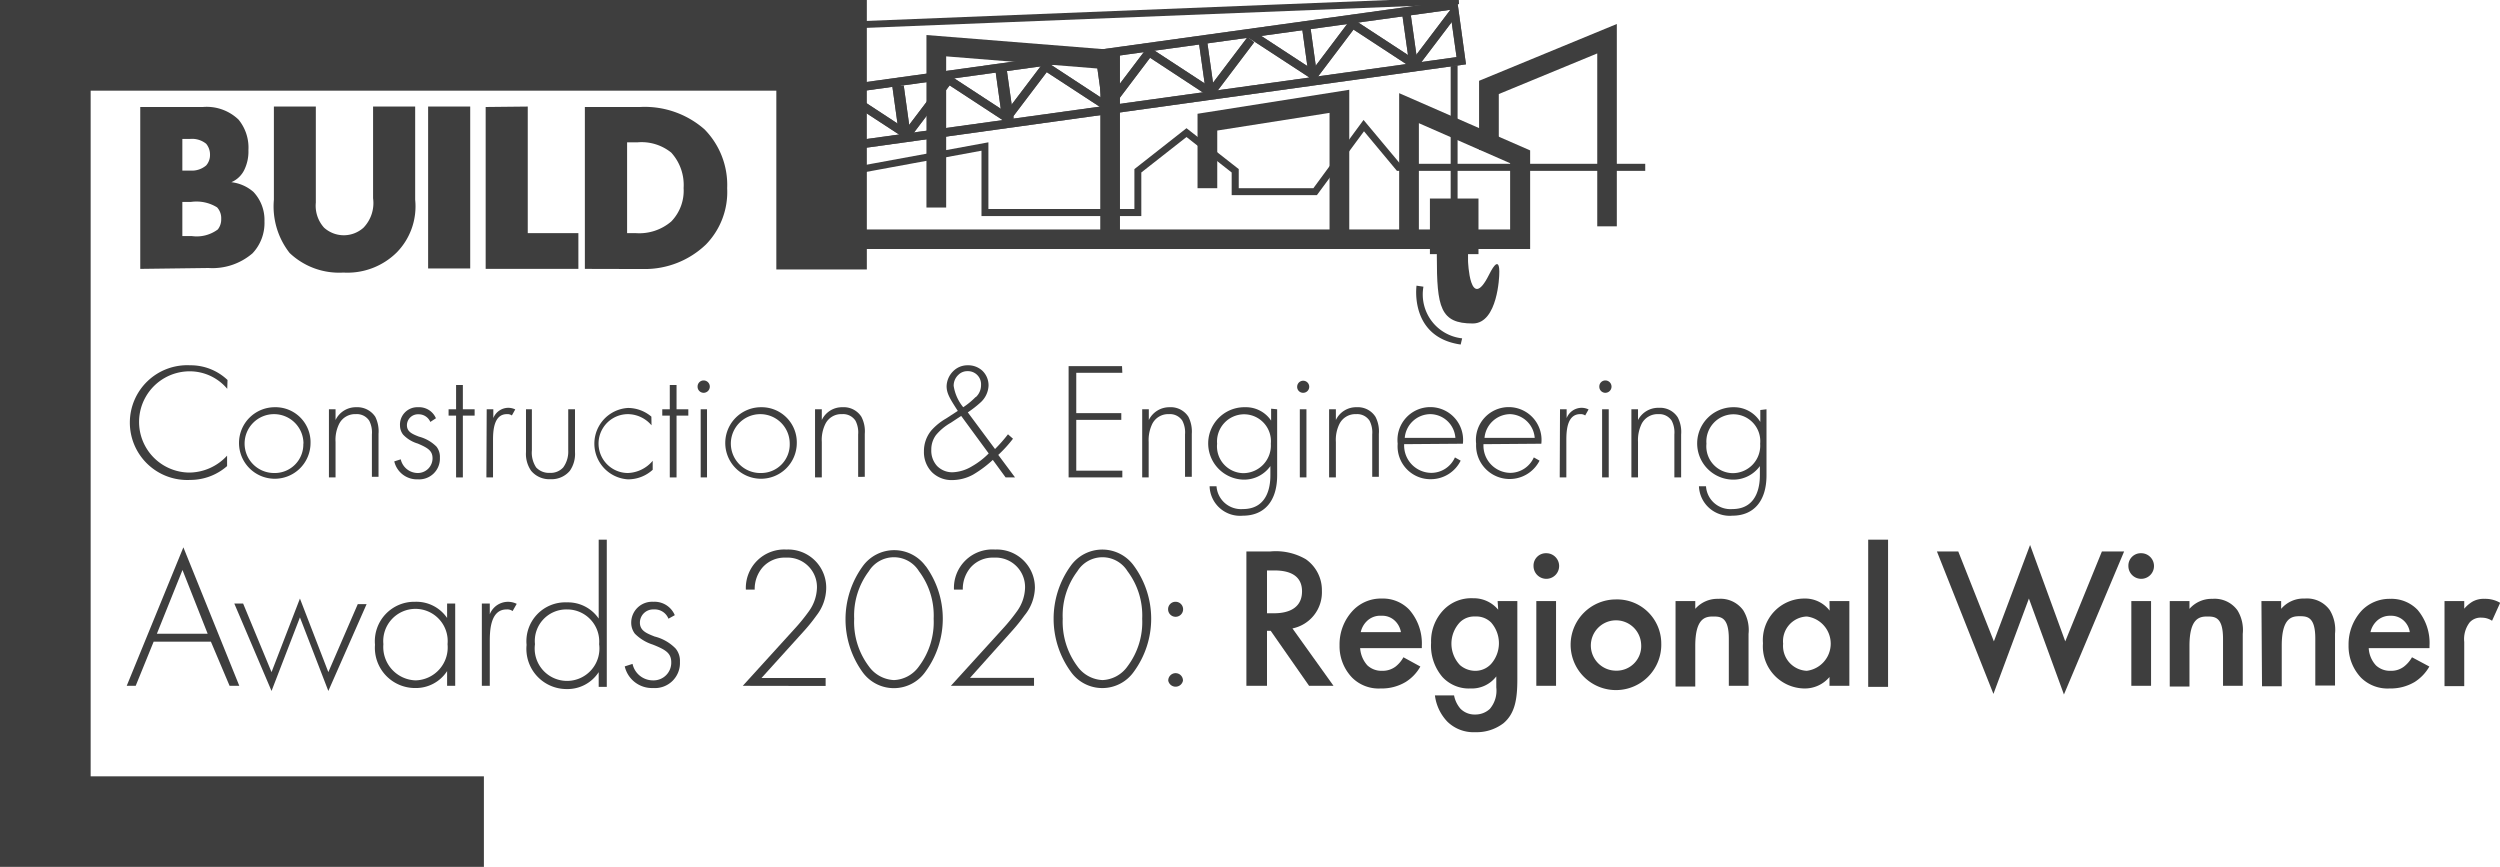 <svg id="Layer_1" data-name="Layer 1" xmlns="http://www.w3.org/2000/svg" viewBox="0 0 169.87 58.9"><defs><style>.cls-1,.cls-3{fill:#3e3e3e;}.cls-2{fill:#656265;}.cls-3{fill-rule:evenodd;}</style></defs><polygon class="cls-1" points="77.55 14.68 66.69 14.68 66.69 10.24 58 11.84 57.91 11.37 67.16 9.67 67.16 14.2 77.08 14.2 77.08 11.49 80.62 8.71 84.17 11.49 84.17 12.79 89.24 12.79 92.65 8.15 95.14 11.13 111.79 11.13 111.79 11.61 94.92 11.61 92.68 8.92 89.48 13.26 83.69 13.26 83.69 11.72 80.62 9.31 77.55 11.72 77.55 14.68"/><rect class="cls-1" x="98.57" y="4.05" width="0.47" height="12.75"/><path class="cls-2" d="M100,4.7,58,10.54l-.61-4.38L99.4.33ZM58.44,9.89,99.36,4.21,98.91,1,58,6.65Z" transform="translate(-0.39 -0.33)"/><polygon class="cls-2" points="61.7 9.54 57.09 6.53 57.41 6.05 61.56 8.77 64.12 5.39 64.58 5.73 61.7 9.54"/><polygon class="cls-2" points="68.48 8.39 63.88 5.38 64.19 4.9 68.35 7.62 70.91 4.24 71.36 4.59 68.48 8.39"/><polygon class="cls-2" points="75.33 7.65 70.72 4.64 71.04 4.16 75.19 6.88 77.75 3.5 78.21 3.84 75.33 7.65"/><polygon class="cls-2" points="82.34 6.68 77.74 3.66 78.05 3.18 82.21 5.9 84.77 2.52 85.22 2.87 82.34 6.68"/><polygon class="cls-2" points="89.33 5.5 84.72 2.49 85.04 2.01 89.2 4.73 91.75 1.35 92.21 1.69 89.33 5.5"/><polygon class="cls-2" points="96.17 4.76 91.57 1.75 91.88 1.26 96.04 3.98 98.6 0.6 99.06 0.95 96.17 4.76"/><rect class="cls-2" x="61.47" y="6.16" width="0.57" height="3.44" transform="translate(-0.89 8.24) rotate(-7.9)"/><rect class="cls-2" x="68.48" y="5.19" width="0.57" height="3.44" transform="matrix(0.99, -0.14, 0.14, 0.99, -0.69, 9.19)"/><rect class="cls-2" x="61.25" y="5.99" width="0.57" height="3.64" transform="translate(-0.88 8.21) rotate(-7.9)"/><rect class="cls-2" x="68.27" y="5.02" width="0.57" height="3.64" transform="translate(-0.68 9.16) rotate(-7.9)"/><rect class="cls-2" x="75.1" y="4.27" width="0.57" height="3.44" transform="translate(-0.5 10.09) rotate(-7.9)"/><rect class="cls-2" x="82.11" y="3.3" width="0.57" height="3.44" transform="matrix(0.99, -0.14, 0.14, 0.99, -0.3, 11.05)"/><rect class="cls-2" x="89.11" y="2.12" width="0.57" height="3.64" transform="translate(-0.09 12) rotate(-7.9)"/><rect class="cls-2" x="95.94" y="1.38" width="0.57" height="3.44" transform="matrix(0.99, -0.14, 0.14, 0.99, 0.09, 12.93)"/><path class="cls-1" d="M100,4.7,58,10.54l-.61-4.38L99.4.33ZM58.44,9.89,99.36,4.21,98.91,1,58,6.65Z" transform="translate(-0.39 -0.33)"/><polygon class="cls-1" points="61.7 9.54 57.09 6.53 57.41 6.05 61.56 8.77 64.12 5.39 64.58 5.73 61.7 9.54"/><polygon class="cls-1" points="68.48 8.39 63.88 5.38 64.19 4.9 68.35 7.62 70.91 4.24 71.36 4.59 68.48 8.39"/><polygon class="cls-1" points="75.33 7.65 70.72 4.64 71.04 4.16 75.19 6.88 77.75 3.5 78.21 3.84 75.33 7.65"/><polygon class="cls-1" points="82.34 6.68 77.74 3.66 78.05 3.18 82.21 5.9 84.77 2.52 85.22 2.87 82.34 6.68"/><polygon class="cls-1" points="89.33 5.5 84.72 2.49 85.04 2.01 89.2 4.73 91.75 1.35 92.21 1.69 89.33 5.5"/><polygon class="cls-1" points="96.17 4.76 91.57 1.75 91.88 1.26 96.04 3.98 98.6 0.6 99.06 0.95 96.17 4.76"/><rect class="cls-1" x="61.47" y="6.16" width="0.57" height="3.44" transform="translate(-0.89 8.24) rotate(-7.9)"/><rect class="cls-1" x="68.48" y="5.19" width="0.57" height="3.44" transform="matrix(0.99, -0.14, 0.14, 0.99, -0.69, 9.19)"/><rect class="cls-1" x="61.25" y="5.99" width="0.57" height="3.64" transform="translate(-0.88 8.21) rotate(-7.9)"/><rect class="cls-1" x="68.27" y="5.02" width="0.57" height="3.64" transform="translate(-0.68 9.16) rotate(-7.9)"/><rect class="cls-1" x="75.1" y="4.27" width="0.57" height="3.44" transform="translate(-0.5 10.09) rotate(-7.9)"/><rect class="cls-1" x="82.11" y="3.3" width="0.57" height="3.44" transform="matrix(0.99, -0.14, 0.14, 0.99, -0.3, 11.05)"/><rect class="cls-1" x="89.11" y="2.12" width="0.57" height="3.64" transform="translate(-0.09 12) rotate(-7.9)"/><rect class="cls-1" x="95.94" y="1.38" width="0.57" height="3.44" transform="matrix(0.99, -0.14, 0.14, 0.99, 0.09, 12.93)"/><polygon class="cls-3" points="0 0 58.9 0 58.9 18.31 52.75 18.31 52.75 6.16 6.16 6.16 6.16 52.75 32.88 52.75 32.88 58.9 0 58.9 0 0 0 0"/><path class="cls-1" d="M104.36,17.25H55.28V15.92H95.46V6.66l8.9,3.89ZM96.8,15.92H103v-4.5L96.8,8.7Z" transform="translate(-0.39 -0.33)"/><path class="cls-1" d="M15.83,26.75a3.33,3.33,0,0,0-2.55-1.19,3.44,3.44,0,0,0,0,6.88,3.52,3.52,0,0,0,2.54-1.15V32a3.79,3.79,0,0,1-2.51.94,3.9,3.9,0,1,1,0-7.79,3.64,3.64,0,0,1,2.54,1Z" transform="translate(-0.39 -0.33)"/><path class="cls-1" d="M21.49,30.47A2.43,2.43,0,1,1,19.06,28,2.38,2.38,0,0,1,21.49,30.47Zm-.48,0a2,2,0,1,0-2,2A1.94,1.94,0,0,0,21,30.47Z" transform="translate(-0.39 -0.33)"/><path class="cls-1" d="M22.74,28.14h.45v.73A1.53,1.53,0,0,1,24.61,28a1.46,1.46,0,0,1,1.28.65,2.22,2.22,0,0,1,.22,1.16v2.92h-.45V29.85a1.73,1.73,0,0,0-.18-.93,1,1,0,0,0-.91-.45,1.21,1.21,0,0,0-1.13.65,2.43,2.43,0,0,0-.25,1.24v2.41h-.45Z" transform="translate(-0.39 -0.33)"/><path class="cls-1" d="M29.63,29a.86.86,0,0,0-.81-.52.75.75,0,0,0-.78.74c0,.45.36.6.82.78a2.61,2.61,0,0,1,1.19.68,1.13,1.13,0,0,1,.23.75,1.41,1.41,0,0,1-1.5,1.47,1.58,1.58,0,0,1-1.6-1.22l.44-.14a1.19,1.19,0,0,0,1.16.93,1,1,0,0,0,1-1c0-.52-.33-.71-1-1a2.24,2.24,0,0,1-1-.61,1,1,0,0,1-.21-.6A1.18,1.18,0,0,1,28.8,28a1.24,1.24,0,0,1,1.21.75Z" transform="translate(-0.39 -0.33)"/><path class="cls-1" d="M31.84,28.57v4.2h-.46v-4.2h-.51v-.43h.51V26.49h.46v1.65h.8v.43Z" transform="translate(-0.39 -0.33)"/><path class="cls-1" d="M33.46,28.14h.45v.6a1.1,1.1,0,0,1,1-.7,1.07,1.07,0,0,1,.49.11l-.23.41a.52.52,0,0,0-.34-.09c-.93,0-.94,1.24-.94,1.81v2.49h-.45Z" transform="translate(-0.39 -0.33)"/><path class="cls-1" d="M36.53,28.14v2.79a1.82,1.82,0,0,0,.29,1.16,1.18,1.18,0,0,0,.92.37,1.15,1.15,0,0,0,.92-.37A1.82,1.82,0,0,0,39,30.93V28.14h.46v2.91a2,2,0,0,1-.35,1.27,1.62,1.62,0,0,1-1.32.57,1.6,1.6,0,0,1-1.31-.57,2,2,0,0,1-.35-1.27V28.14Z" transform="translate(-0.39 -0.33)"/><path class="cls-1" d="M44.66,29.23a2.13,2.13,0,0,0-1.6-.76,2,2,0,0,0,0,4,2.31,2.31,0,0,0,1.68-.83v.61a2.47,2.47,0,0,1-1.69.65,2.43,2.43,0,0,1,0-4.85,2.46,2.46,0,0,1,1.6.59Z" transform="translate(-0.39 -0.33)"/><path class="cls-1" d="M46.36,28.57v4.2H45.9v-4.2h-.51v-.43h.51V26.49h.46v1.65h.8v.43Z" transform="translate(-0.39 -0.33)"/><path class="cls-1" d="M47.79,26.6a.41.41,0,0,1,.41-.42.42.42,0,0,1,0,.84A.41.41,0,0,1,47.79,26.6Zm.64,1.54v4.63H48V28.14Z" transform="translate(-0.39 -0.33)"/><path class="cls-1" d="M54.53,30.47A2.43,2.43,0,1,1,52.1,28,2.39,2.39,0,0,1,54.53,30.47Zm-.48,0a2,2,0,1,0-1.95,2A1.94,1.94,0,0,0,54.05,30.47Z" transform="translate(-0.39 -0.33)"/><path class="cls-1" d="M55.77,28.14h.46v.73A1.52,1.52,0,0,1,57.64,28a1.42,1.42,0,0,1,1.28.65,2.13,2.13,0,0,1,.23,1.16v2.92H58.7V29.85a1.73,1.73,0,0,0-.18-.93,1,1,0,0,0-.91-.45,1.2,1.2,0,0,0-1.13.65,2.43,2.43,0,0,0-.25,1.24v2.41h-.46Z" transform="translate(-0.39 -0.33)"/><path class="cls-1" d="M69.22,30.14a8.74,8.74,0,0,1-1,1.1l1.14,1.53h-.64l-.87-1.19a7.78,7.78,0,0,1-1.34,1,3,3,0,0,1-1.4.37,1.9,1.9,0,0,1-1.38-.52A1.94,1.94,0,0,1,63.17,31a2.2,2.2,0,0,1,.5-1.42,4,4,0,0,1,1-.81l.8-.52c-.52-.81-.76-1.18-.76-1.68a1.49,1.49,0,0,1,.43-1,1.37,1.37,0,0,1,1-.42,1.42,1.42,0,0,1,1,.37,1.38,1.38,0,0,1,.42,1A1.63,1.63,0,0,1,67,27.69a7.11,7.11,0,0,1-.85.66L68,30.84a10.1,10.1,0,0,0,.88-1ZM65.7,28.59l-.71.47a3.63,3.63,0,0,0-1,.83,1.64,1.64,0,0,0-.32,1,1.54,1.54,0,0,0,.39,1.1,1.44,1.44,0,0,0,1.06.43,2.74,2.74,0,0,0,1.32-.41,5.15,5.15,0,0,0,1.13-.87Zm1-1.28a1.11,1.11,0,0,0,.35-.82.89.89,0,0,0-.92-.94.85.85,0,0,0-.62.25,1,1,0,0,0-.32.75A3,3,0,0,0,65.84,28,5.24,5.24,0,0,0,66.68,27.31Z" transform="translate(-0.39 -0.33)"/><path class="cls-1" d="M76.65,25.66H73.52V28.4h3.06v.46H73.52v3.45h3.13v.46H73V25.21h3.63Z" transform="translate(-0.39 -0.33)"/><path class="cls-1" d="M78,28.14h.45v.73A1.55,1.55,0,0,1,79.86,28a1.42,1.42,0,0,1,1.28.65,2.22,2.22,0,0,1,.23,1.16v2.92h-.46V29.85a1.73,1.73,0,0,0-.18-.93,1,1,0,0,0-.91-.45,1.21,1.21,0,0,0-1.13.65,2.53,2.53,0,0,0-.25,1.24v2.41H78Z" transform="translate(-0.39 -0.33)"/><path class="cls-1" d="M87.17,28.14v4.49c0,1.75-.87,2.74-2.33,2.74a2.07,2.07,0,0,1-2.26-2h.47a1.67,1.67,0,0,0,1.79,1.55c1.83,0,1.87-1.83,1.87-2.31V32a2.19,2.19,0,0,1-1.82.92A2.43,2.43,0,0,1,85,28a2.06,2.06,0,0,1,1.76.91v-.81Zm-4.08,2.34a1.82,1.82,0,0,0,1.79,2,1.88,1.88,0,0,0,1.86-2,1.83,1.83,0,0,0-1.84-2A1.85,1.85,0,0,0,83.09,30.48Z" transform="translate(-0.39 -0.33)"/><path class="cls-1" d="M88.53,26.6a.41.41,0,1,1,.41.42A.4.4,0,0,1,88.53,26.6Zm.63,1.54v4.63h-.45V28.14Z" transform="translate(-0.39 -0.33)"/><path class="cls-1" d="M90.7,28.14h.46v.73A1.52,1.52,0,0,1,92.57,28a1.42,1.42,0,0,1,1.28.65,2.13,2.13,0,0,1,.23,1.16v2.92h-.45V29.85a1.73,1.73,0,0,0-.18-.93,1,1,0,0,0-.91-.45,1.21,1.21,0,0,0-1.13.65,2.43,2.43,0,0,0-.25,1.24v2.41H90.7Z" transform="translate(-0.39 -0.33)"/><path class="cls-1" d="M95.8,30.51a1.86,1.86,0,0,0,1.84,1.95,1.76,1.76,0,0,0,1.61-1.05l.39.22a2.26,2.26,0,0,1-2,1.26,2.23,2.23,0,0,1-2.28-2.41,2.23,2.23,0,1,1,4.43,0Zm3.48-.43a1.73,1.73,0,0,0-1.71-1.61,1.76,1.76,0,0,0-1.73,1.61Z" transform="translate(-0.39 -0.33)"/><path class="cls-1" d="M101.19,30.51A1.85,1.85,0,0,0,103,32.46a1.76,1.76,0,0,0,1.61-1.05l.39.22a2.28,2.28,0,0,1-4.31-1.15,2.23,2.23,0,1,1,4.43,0Zm3.48-.43A1.74,1.74,0,0,0,103,28.47a1.77,1.77,0,0,0-1.74,1.61Z" transform="translate(-0.39 -0.33)"/><path class="cls-1" d="M106.39,28.14h.45v.6a1.1,1.1,0,0,1,1-.7,1.07,1.07,0,0,1,.49.11l-.23.41a.52.52,0,0,0-.34-.09c-.93,0-.94,1.24-.94,1.81v2.49h-.45Z" transform="translate(-0.39 -0.33)"/><path class="cls-1" d="M109.06,26.6a.41.41,0,0,1,.41-.42.42.42,0,0,1,0,.84A.41.41,0,0,1,109.06,26.6Zm.64,1.54v4.63h-.45V28.14Z" transform="translate(-0.39 -0.33)"/><path class="cls-1" d="M111.24,28.14h.45v.73a1.55,1.55,0,0,1,1.42-.83,1.42,1.42,0,0,1,1.28.65,2.13,2.13,0,0,1,.23,1.16v2.92h-.46V29.85a1.73,1.73,0,0,0-.18-.93,1,1,0,0,0-.9-.45,1.22,1.22,0,0,0-1.14.65,2.53,2.53,0,0,0-.25,1.24v2.41h-.45Z" transform="translate(-0.39 -0.33)"/><path class="cls-1" d="M120.42,28.14v4.49c0,1.75-.87,2.74-2.32,2.74a2.09,2.09,0,0,1-2.27-2h.48a1.66,1.66,0,0,0,1.79,1.55c1.82,0,1.87-1.83,1.87-2.31V32a2.22,2.22,0,0,1-1.83.92A2.43,2.43,0,0,1,118.2,28,2.09,2.09,0,0,1,120,29v-.81Zm-4.08,2.34a1.82,1.82,0,0,0,1.79,2,1.87,1.87,0,0,0,1.86-2,1.83,1.83,0,0,0-1.84-2A1.85,1.85,0,0,0,116.34,30.48Z" transform="translate(-0.39 -0.33)"/><path class="cls-1" d="M14.72,43.93H10.83l-1.22,3H9l3.85-9.41,3.8,9.41h-.66Zm-.22-.54-1.71-4.33-1.74,4.33Z" transform="translate(-0.39 -0.33)"/><path class="cls-1" d="M16.91,41.34,18.84,46l1.93-5,1.93,5,2-4.62h.6L22.7,47.28l-1.93-5-1.93,5-2.53-5.94Z" transform="translate(-0.39 -0.33)"/><path class="cls-1" d="M30.77,41.34h.55v5.59h-.55v-1a2.53,2.53,0,0,1-2.18,1.15,2.73,2.73,0,0,1-2.72-2.94,2.68,2.68,0,0,1,2.72-2.92,2.53,2.53,0,0,1,2.18,1.1ZM26.44,44.1a2.27,2.27,0,0,0,2.19,2.46A2.24,2.24,0,0,0,30.8,44.1a2.19,2.19,0,1,0-4.36,0Z" transform="translate(-0.39 -0.33)"/><path class="cls-1" d="M33.13,41.34h.54v.73a1.33,1.33,0,0,1,1.83-.71l-.28.49a.62.62,0,0,0-.41-.11c-1.12,0-1.14,1.5-1.14,2.19v3h-.54Z" transform="translate(-0.39 -0.33)"/><path class="cls-1" d="M41.07,37h.55v10h-.55v-1a2.52,2.52,0,0,1-2.16,1.15,2.73,2.73,0,0,1-2.74-3,2.64,2.64,0,0,1,2.74-2.89,2.53,2.53,0,0,1,2.16,1.1ZM36.74,44.1a2.2,2.2,0,1,0,4.36,0,2.18,2.18,0,0,0-2.19-2.36A2.14,2.14,0,0,0,36.74,44.1Z" transform="translate(-0.39 -0.33)"/><path class="cls-1" d="M45.81,42.37a1,1,0,0,0-1-.63.9.9,0,0,0-.94.89c0,.55.44.73,1,.95a3,3,0,0,1,1.43.82,1.31,1.31,0,0,1,.29.9,1.7,1.7,0,0,1-1.82,1.78,1.9,1.9,0,0,1-1.93-1.47l.53-.17a1.42,1.42,0,0,0,1.4,1.12A1.2,1.2,0,0,0,46,45.33c0-.63-.4-.86-1.25-1.2a3,3,0,0,1-1.22-.74,1.22,1.22,0,0,1-.25-.73,1.42,1.42,0,0,1,1.5-1.44,1.49,1.49,0,0,1,1.46.91Z" transform="translate(-0.39 -0.33)"/><path class="cls-1" d="M50.86,46.93l3.51-3.86a12.57,12.57,0,0,0,1-1.23,2.85,2.85,0,0,0,.53-1.56,2,2,0,0,0-2.12-2.06,2,2,0,0,0-1.58.67,2.25,2.25,0,0,0-.53,1.5h-.6a2.61,2.61,0,0,1,2.75-2.72,2.59,2.59,0,0,1,2.71,2.61,3.08,3.08,0,0,1-.66,1.87,11.57,11.57,0,0,1-.8,1l-2.94,3.25h4.36v.54Z" transform="translate(-0.39 -0.33)"/><path class="cls-1" d="M63.28,38.78a6.09,6.09,0,0,1,0,7.18A2.62,2.62,0,0,1,59,46a6.14,6.14,0,0,1,0-7.18,2.64,2.64,0,0,1,4.3,0Zm-.45,6.83a5,5,0,0,0,1-3.24,5,5,0,0,0-1-3.23,2,2,0,0,0-3.4,0,5,5,0,0,0-1,3.23,5,5,0,0,0,1,3.24,2.22,2.22,0,0,0,1.7.93A2.19,2.19,0,0,0,62.83,45.61Z" transform="translate(-0.39 -0.33)"/><path class="cls-1" d="M65,46.93l3.51-3.86a12.57,12.57,0,0,0,1-1.23,2.85,2.85,0,0,0,.53-1.56,2,2,0,0,0-2.12-2.06,2,2,0,0,0-1.58.67,2.25,2.25,0,0,0-.53,1.5h-.6A2.61,2.61,0,0,1,68,37.67a2.59,2.59,0,0,1,2.71,2.61A3.08,3.08,0,0,1,70,42.15a11.57,11.57,0,0,1-.8,1L66.3,46.39h4.35v.54Z" transform="translate(-0.39 -0.33)"/><path class="cls-1" d="M77.44,38.78a6.09,6.09,0,0,1,0,7.18,2.62,2.62,0,0,1-4.3,0,6.14,6.14,0,0,1,0-7.18,2.64,2.64,0,0,1,4.3,0ZM77,45.61a5,5,0,0,0,1-3.24,5,5,0,0,0-1-3.23,2,2,0,0,0-3.4,0,5,5,0,0,0-1,3.23,5.08,5.08,0,0,0,1,3.24,2.22,2.22,0,0,0,1.7.93A2.19,2.19,0,0,0,77,45.61Z" transform="translate(-0.39 -0.33)"/><path class="cls-1" d="M80.26,41.22a.51.51,0,1,1-.5.51A.5.5,0,0,1,80.26,41.22Zm0,4.85a.5.5,0,0,1,.51.51.51.51,0,0,1-1,0A.5.5,0,0,1,80.26,46.07Z" transform="translate(-0.39 -0.33)"/><path class="cls-1" d="M86.71,37.8a4.05,4.05,0,0,1,2.41.53,2.56,2.56,0,0,1,1.09,2.15,2.5,2.5,0,0,1-2,2.55L91,46.93H89.34l-2.61-3.74h-.25v3.74h-1.4V37.8ZM86.48,42h.44c.38,0,1.94,0,1.94-1.49,0-1.29-1.21-1.42-1.9-1.42h-.48Z" transform="translate(-0.39 -0.33)"/><path class="cls-1" d="M96.9,45.62a2.9,2.9,0,0,1-1,1.05,3.17,3.17,0,0,1-1.7.44,2.55,2.55,0,0,1-1.94-.74,3.08,3.08,0,0,1-.85-2.2,3.34,3.34,0,0,1,.92-2.37A2.63,2.63,0,0,1,94.29,41a2.48,2.48,0,0,1,1.85.75A3.48,3.48,0,0,1,97,44.21v.16H92.81a1.93,1.93,0,0,0,.49,1.17,1.4,1.4,0,0,0,1,.37,1.46,1.46,0,0,0,.92-.29,2.07,2.07,0,0,0,.53-.63Zm-1.32-2.34a1.39,1.39,0,0,0-.42-.78,1.23,1.23,0,0,0-.9-.33,1.29,1.29,0,0,0-1,.37,1.49,1.49,0,0,0-.41.74Z" transform="translate(-0.39 -0.33)"/><path class="cls-1" d="M102.15,41.17h1.34v5.3c0,1.35-.15,2.33-.94,3a3,3,0,0,1-1.92.61,2.54,2.54,0,0,1-1.89-.71,3.14,3.14,0,0,1-.85-1.79h1.3a1.94,1.94,0,0,0,.43.9,1.35,1.35,0,0,0,1,.4,1.44,1.44,0,0,0,1-.38,1.91,1.91,0,0,0,.44-1.46v-.75a2.09,2.09,0,0,1-1.75.82,2.44,2.44,0,0,1-1.91-.78A3.27,3.27,0,0,1,97.63,44a3.07,3.07,0,0,1,.85-2.23,2.61,2.61,0,0,1,2-.79,2.16,2.16,0,0,1,1.71.78Zm-2.56,1.44a2.12,2.12,0,0,0,0,2.91,1.59,1.59,0,0,0,1,.39,1.45,1.45,0,0,0,1.12-.47,2.13,2.13,0,0,0,0-2.81,1.42,1.42,0,0,0-1.08-.41A1.38,1.38,0,0,0,99.59,42.61Z" transform="translate(-0.39 -0.33)"/><path class="cls-1" d="M105.45,37.92a.87.87,0,1,1-.86.86A.84.84,0,0,1,105.45,37.92Zm.67,3.25v5.76h-1.34V41.17Z" transform="translate(-0.39 -0.33)"/><path class="cls-1" d="M113.27,44.06a3.08,3.08,0,1,1-3.08-3A3,3,0,0,1,113.27,44.06Zm-1.37,0a1.71,1.71,0,1,0-1.71,1.84A1.67,1.67,0,0,0,111.9,44.07Z" transform="translate(-0.39 -0.33)"/><path class="cls-1" d="M114.24,41.17h1.34v.53a2,2,0,0,1,1.57-.68,1.9,1.9,0,0,1,1.69.78,2.55,2.55,0,0,1,.36,1.6v3.53h-1.34v-3.2c0-1.47-.55-1.51-1.06-1.51s-1.22.08-1.22,2v2.76h-1.34Z" transform="translate(-0.39 -0.33)"/><path class="cls-1" d="M124.7,41.17h1.35v5.76H124.7v-.6a2.18,2.18,0,0,1-1.72.78,2.86,2.86,0,0,1-2.8-3.07A2.82,2.82,0,0,1,123,41a2.09,2.09,0,0,1,1.71.82Zm-3.15,2.9a1.69,1.69,0,0,0,1.61,1.84,1.86,1.86,0,0,0,0-3.69A1.68,1.68,0,0,0,121.55,44.07Z" transform="translate(-0.39 -0.33)"/><path class="cls-1" d="M128.68,37v10h-1.35V37Z" transform="translate(-0.39 -0.33)"/><path class="cls-1" d="M133.45,37.8l2.42,6.11,2.46-6.55,2.39,6.55,2.49-6.11h1.51l-4.09,9.72L138.25,41l-2.41,6.48L132,37.8Z" transform="translate(-0.39 -0.33)"/><path class="cls-1" d="M145.88,37.92a.87.87,0,1,1-.87.86A.84.84,0,0,1,145.88,37.92Zm.67,3.25v5.76h-1.34V41.17Z" transform="translate(-0.39 -0.33)"/><path class="cls-1" d="M147.82,41.17h1.34v.53a2,2,0,0,1,1.56-.68,1.91,1.91,0,0,1,1.7.78,2.55,2.55,0,0,1,.36,1.6v3.53h-1.34v-3.2c0-1.47-.55-1.51-1.06-1.51s-1.22.08-1.22,2v2.76h-1.34Z" transform="translate(-0.39 -0.33)"/><path class="cls-1" d="M154.05,41.17h1.34v.53A2,2,0,0,1,157,41a1.9,1.9,0,0,1,1.69.78,2.55,2.55,0,0,1,.36,1.6v3.53h-1.34v-3.2c0-1.47-.55-1.51-1.06-1.51s-1.22.08-1.22,2v2.76h-1.34Z" transform="translate(-0.39 -0.33)"/><path class="cls-1" d="M165.46,45.62a3,3,0,0,1-1,1.05,3.19,3.19,0,0,1-1.7.44,2.56,2.56,0,0,1-1.95-.74,3.12,3.12,0,0,1-.84-2.2,3.38,3.38,0,0,1,.91-2.37,2.63,2.63,0,0,1,1.93-.78,2.46,2.46,0,0,1,1.85.75,3.48,3.48,0,0,1,.81,2.44v.16h-4.13a1.87,1.87,0,0,0,.49,1.17,1.39,1.39,0,0,0,1,.37,1.42,1.42,0,0,0,.91-.29,2.11,2.11,0,0,0,.54-.63Zm-1.33-2.34a1.32,1.32,0,0,0-.41-.78,1.25,1.25,0,0,0-.9-.33,1.29,1.29,0,0,0-.95.37,1.49,1.49,0,0,0-.41.74Z" transform="translate(-0.39 -0.33)"/><path class="cls-1" d="M166.49,41.17h1.34v.52a2.3,2.3,0,0,1,.56-.48,1.55,1.55,0,0,1,.82-.19,2,2,0,0,1,1.06.27l-.55,1.22a1.25,1.25,0,0,0-.69-.21,1,1,0,0,0-.83.32,1.86,1.86,0,0,0-.37,1.33v3h-1.34Z" transform="translate(-0.39 -0.33)"/><polygon class="cls-1" points="91.68 16.26 90.34 16.26 90.34 7.67 82.71 8.87 82.71 12.79 81.37 12.79 81.37 7.73 91.68 6.1 91.68 16.26"/><polygon class="cls-1" points="76.1 16.36 74.76 16.36 74.76 4.67 64.29 3.83 64.29 14.1 62.95 14.1 62.95 2.38 76.1 3.43 76.1 16.36"/><rect class="cls-1" x="56.68" y="1.22" width="42.78" height="0.47" transform="matrix(1, -0.04, 0.04, 1, -0.39, 2.57)"/><path class="cls-3" d="M102.26,19s-.08,3.31-1.8,3.31c-2.21,0-2.44-1.1-2.44-4.57V17.6h-.47V13.82h3.3V17.6h-.71v.47s.12,3.54,1.42.94C102.38,17.36,102.26,19,102.26,19Z" transform="translate(-0.39 -0.33)"/><polygon class="cls-1" points="109.86 15.38 108.53 15.38 108.53 3.63 101.84 6.39 101.84 10.19 100.5 10.19 100.5 5.49 109.86 1.63 109.86 15.38"/><path class="cls-1" d="M99.64,23.74c-3.5-.5-3-4-3-4l.47.07a3,3,0,0,0,2.63,3.51Z" transform="translate(-0.39 -0.33)"/><path class="cls-1" d="M9.92,18.6v-11h4.26a3.12,3.12,0,0,1,2.42.86,3,3,0,0,1,.67,2.07A2.84,2.84,0,0,1,17,11.85a1.73,1.73,0,0,1-.89.86,2.76,2.76,0,0,1,1.5.66,2.78,2.78,0,0,1,.75,2,3,3,0,0,1-.81,2.17,4.17,4.17,0,0,1-3,1Zm2.86-6.68h.53a1.5,1.5,0,0,0,1.09-.35,1.07,1.07,0,0,0,.26-.72,1.15,1.15,0,0,0-.26-.75,1.52,1.52,0,0,0-1.09-.33h-.53Zm0,4.45h.64a2.4,2.4,0,0,0,1.77-.45,1.09,1.09,0,0,0,.23-.71,1.08,1.08,0,0,0-.28-.79,2.66,2.66,0,0,0-1.77-.37h-.59Z" transform="translate(-0.39 -0.33)"/><path class="cls-1" d="M21.85,7.57V14.1a2.22,2.22,0,0,0,.56,1.7,2,2,0,0,0,2.68,0,2.41,2.41,0,0,0,.65-2V7.57H28.6V13.9a4.47,4.47,0,0,1-1.24,3.57,4.76,4.76,0,0,1-3.64,1.38,4.88,4.88,0,0,1-3.65-1.33A5.13,5.13,0,0,1,19,13.9V7.57Z" transform="translate(-0.39 -0.33)"/><path class="cls-1" d="M32.34,7.57v11H29.48v-11Z" transform="translate(-0.39 -0.33)"/><path class="cls-1" d="M36.25,7.57v8.6h3.44V18.6h-6.3v-11Z" transform="translate(-0.39 -0.33)"/><path class="cls-1" d="M40.13,18.6v-11h3.75a6.15,6.15,0,0,1,4.38,1.52,5.39,5.39,0,0,1,1.54,4,5.11,5.11,0,0,1-1.44,3.82,6,6,0,0,1-4.23,1.67ZM43,16.17h.57A3.34,3.34,0,0,0,46,15.38a3,3,0,0,0,.84-2.27A3.27,3.27,0,0,0,46,10.7a3.21,3.21,0,0,0-2.28-.7H43Z" transform="translate(-0.39 -0.33)"/></svg>